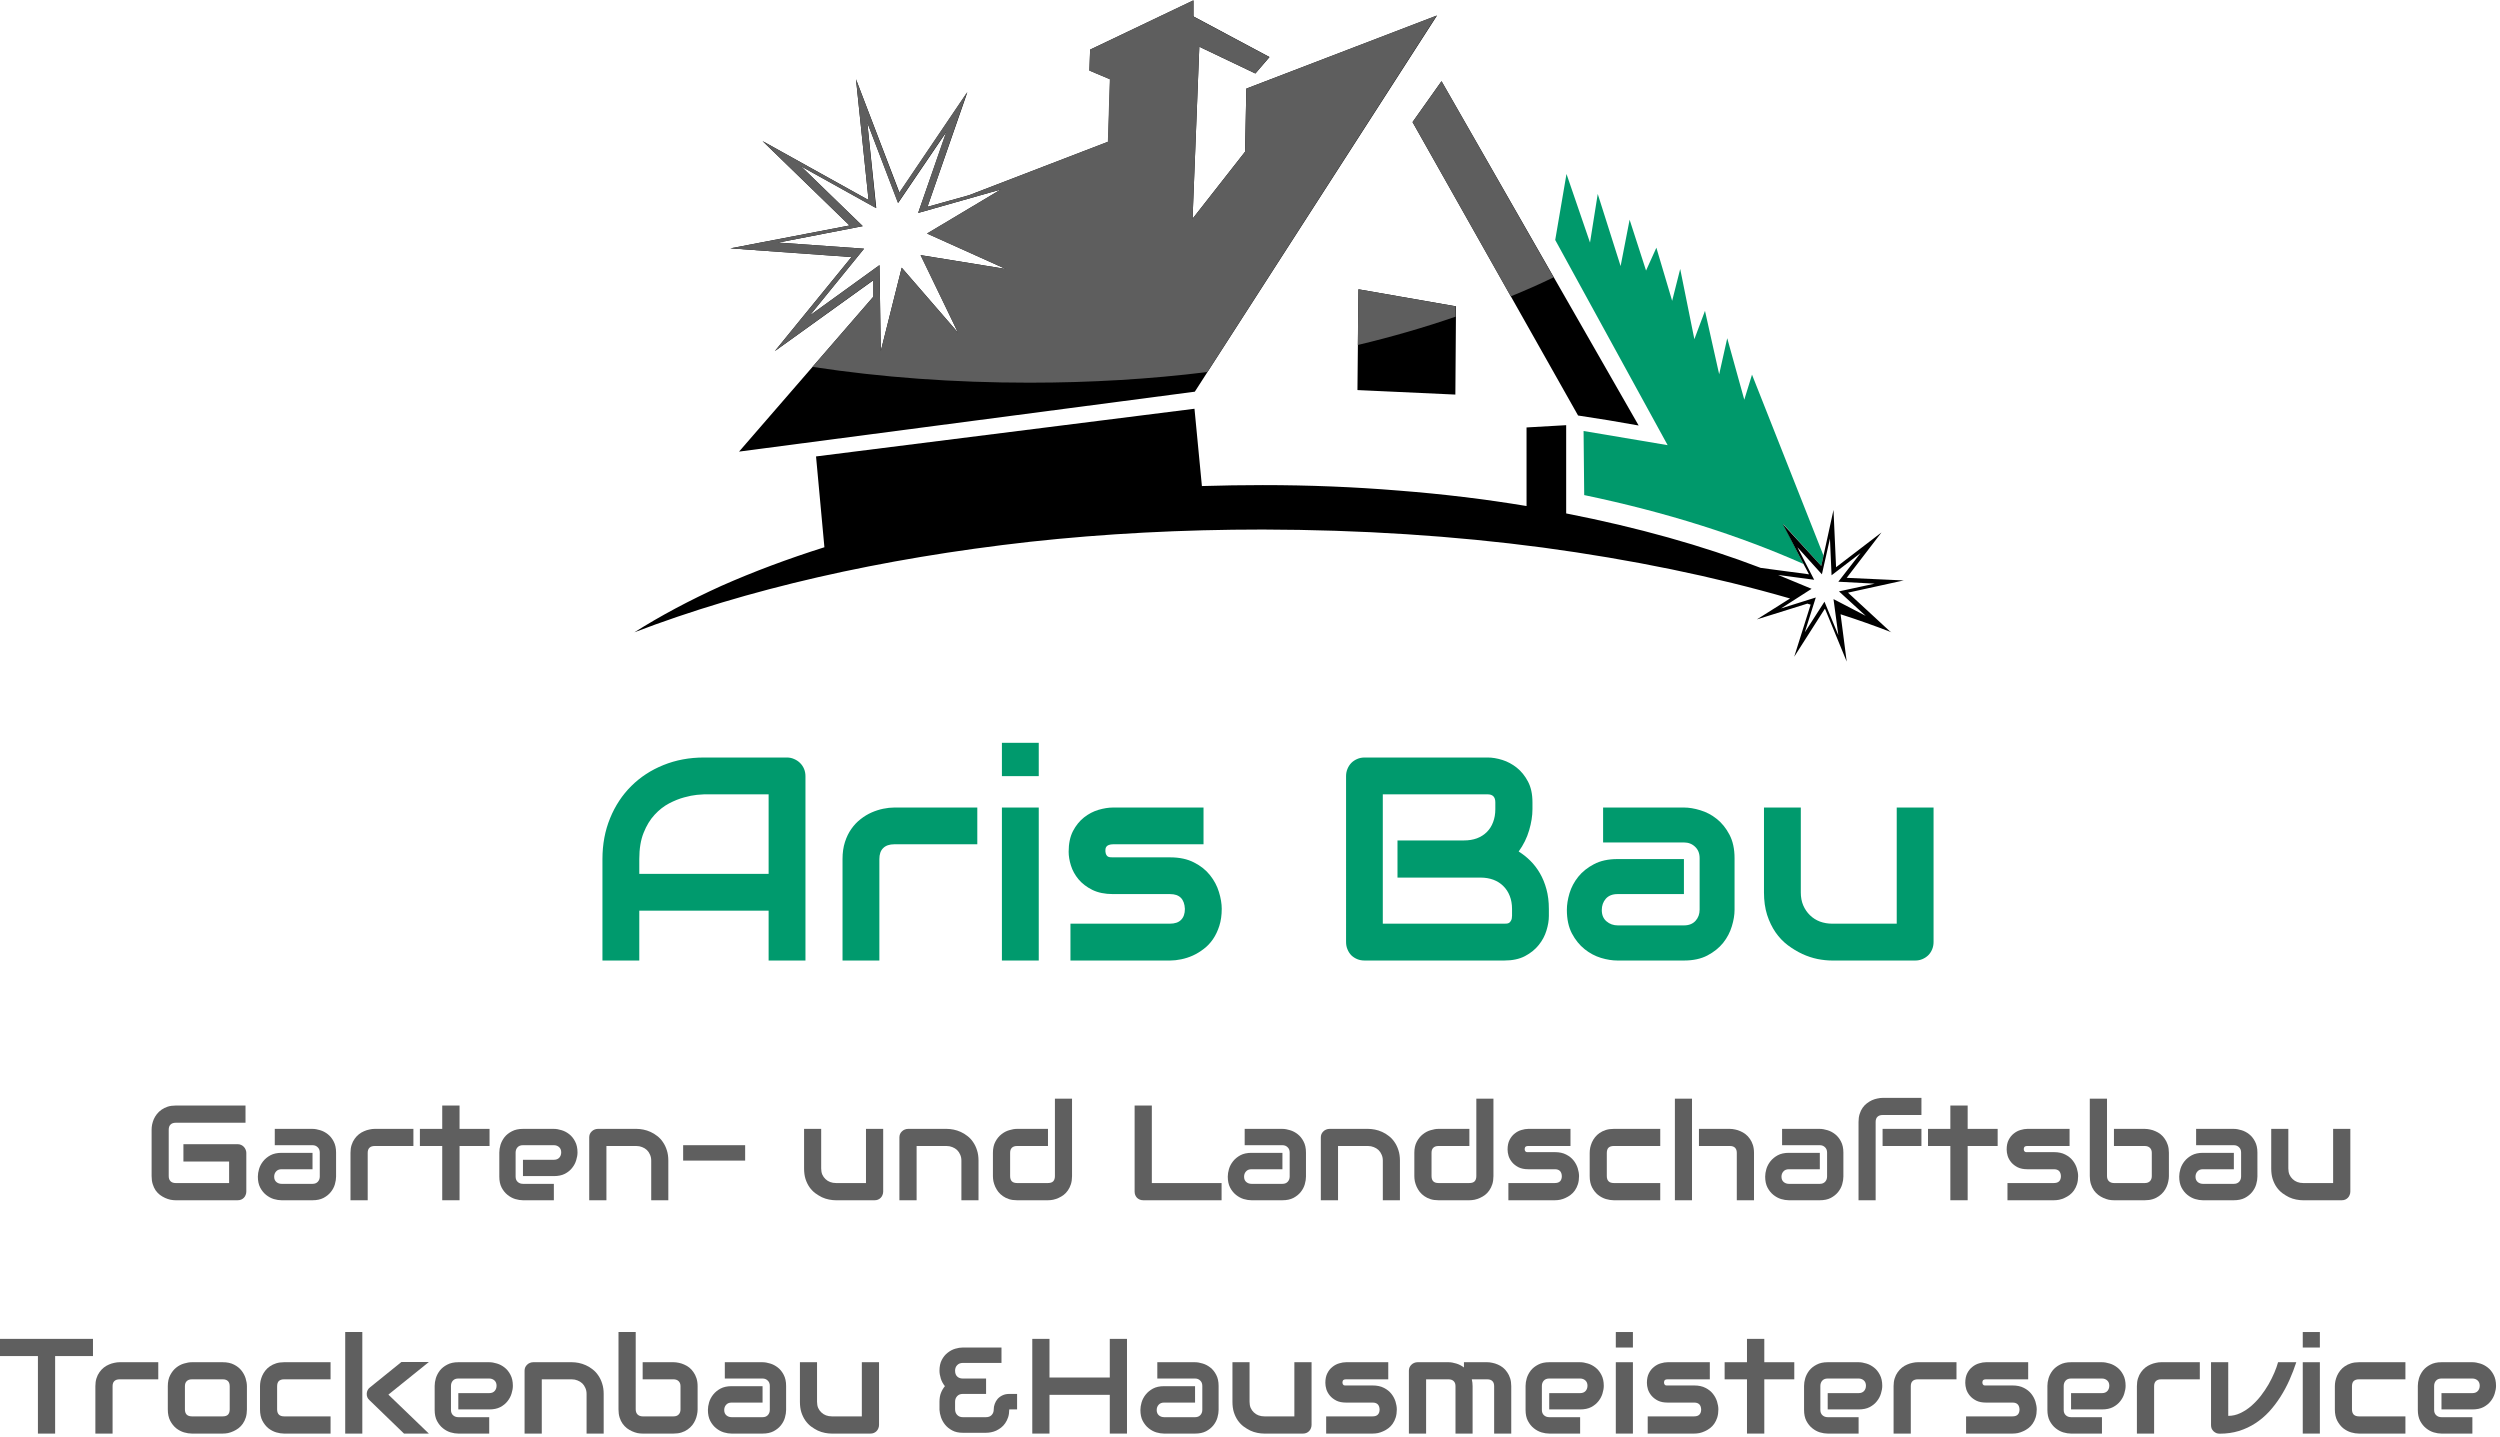<svg xmlns:dc="http://purl.org/dc/elements/1.1/" xmlns:cc="http://creativecommons.org/ns#" xmlns:rdf="http://www.w3.org/1999/02/22-rdf-syntax-ns#" xmlns:svg="http://www.w3.org/2000/svg" xmlns="http://www.w3.org/2000/svg" viewBox="0 0 517.333 297.333" height="297.333" width="517.333" xml:space="preserve" id="svg2"><defs id="defs6"></defs><g transform="matrix(1.333,0,0,-1.333,0,297.333)" id="g10"><g transform="scale(0.1)" id="g12"><path id="path14" style="fill:#00996b;fill-opacity:1;fill-rule:evenodd;stroke:none" d="m 2827.3,1351.99 3.52,16.02 -111.02,280.97 -11.99,-38.98 -26.48,95.51 -12.5,-56.02 -22.03,98.52 -16.49,-44.03 -21.99,109.03 -12.5,-49.49 -24.49,82.5 -16.02,-35.51 -25.51,78.98 -13.98,-71.99 -35.51,111.99 -11.99,-75.51 -36.52,106.53 -17.5,-102.5 174.53,-318.52 -130.51,21.99 0.98,-99.49 c 63.67,-13.32 124.02,-28.98 181.01,-46.99 56.99,-18.01 110.16,-38.01 159.49,-60 l -31.99,62.5 59.49,-65.51"></path><path id="path16" style="fill:#000000;fill-opacity:1;fill-rule:evenodd;stroke:none" d="m 1243.32,1972.5 116.99,-65 -13.98,133.01 47.97,-125 75,110.51 -43.99,-126.02 128.52,36.48 -114.53,-68.47 122.03,-55 -132.03,21.48 58,-120.51 -87.5,101.02 -32.5,-129.49 -1.99,133.47 -108.51,-78.47 84.53,103.98 -133.52,9.49 131.49,25.51 -95.98,93.01 m 78.48,-141.02 -118.99,-145.97 153.01,110 V 1770 l -208.52,-240.51 707.5,93.01 376.02,583.98 -296.02,-113.47 -1.99,-98.01 -81.48,-103.98 10.47,266.99 87.03,-41.53 21.99,25.51 -118.01,63.01 v 25 l -160.51,-76.48 -0.97,-32.5 31.99,-13.52 -3.01,-96.99 -216.01,-83.01 -64.5,-18.01 62,178.01 -105.47,-156.02 -67.5,176.02 19.49,-187.5 -164.49,91.48 135,-130.97 -185,-35.51 187.97,-13.52 m 1128,-245.97 -256.99,455.51 45,63.47 306.02,-534.49 c -31.02,5.66 -62.35,10.82 -94.03,15.51 m -340.97,195.97 151.48,-26.48 -1.01,-136.99 -152,6.99 1.53,156.48 m 745,-536.99 -21.53,51.99 -30.5,-47.5 17.03,54.03 -54.03,-16.99 47.5,30.46 -51.99,21.53 56.02,-7.5 -26.02,50.51 38.01,-42.04 12.5,55.51 2.5,-56.99 45,34.49 -34.49,-44.49 56.48,-3.01 -55.51,-11.99 41.53,-38.01 -50,26.02 7.5,-56.02 m 80,6.02 -65,60 86.48,18.98 -88.51,4.03 54.02,70.46 -70.51,-53.98 -3.98,88.98 -15.51,-70.97 -3.52,-16.02 -60,65.51 32.5,-62.5 8.52,-16.02 -75,10 c -90.66,34.69 -191.33,62.86 -301.99,84.54 v 136.99 l -61.53,-3.52 V 1445 c -63.98,10.66 -130.15,18.67 -198.47,23.98 -68.67,5.67 -139.03,8.52 -211.02,8.52 -31.68,0 -63.16,-0.51 -94.49,-1.48 l -11.52,120 -587.5,-74.03 13,-140.97 c -56.99,-18.01 -110.31,-38.01 -160,-60 -49.33,-22.35 -94.33,-46.37 -134.999,-72.04 86.999,33.36 181.999,61.84 284.999,85.51 103.36,23.67 213.01,41.99 329.03,55 115.97,12.66 236.48,19.03 361.48,19.03 151.99,-0.36 296.99,-9.69 435,-28.01 138.01,-18.67 265.82,-45 383.52,-79.03 l -51.53,-32.5 78.52,24.54 c 1.64,-0.67 3.32,-1.18 5,-1.53 l -25.51,-80.97 47.5,74.49 c 0,-0.35 0.16,-0.51 0.51,-0.51 l 33.48,-81.48 -9.5,73.47 c 27,-8.67 53.36,-18.01 79.03,-28.01 -1.02,0.67 -1.84,1.18 -2.5,1.53"></path><path id="path18" style="fill:#5e5e5e;fill-opacity:1;fill-rule:evenodd;stroke:none" d="m 2259.8,1755 v -16.02 c -48.32,-16.64 -98.98,-31.32 -151.99,-43.98 l 1.02,86.48 150.97,-26.48 m 152,45 c -21.33,-10.35 -43.48,-20.16 -66.49,-29.49 l -152.5,270.51 45,63.47 L 2411.8,1800 m -1155,-59.49 84.53,103.98 -133.52,9.49 131.49,25.51 -95.98,93.01 116.48,-65 -13.47,133.01 47.5,-125 75,110.51 -43.52,-126.02 128.52,36.48 -115,-68.47 122.5,-55 -132.5,21.48 58.47,-120.51 -87.5,101.02 -32.5,-129.49 -1.99,133.47 -108.51,-78.47 m 341.52,-104.03 c 95,0 186.99,5.51 275.98,16.53 l 356.01,553.47 -295.51,-113.47 -1.99,-98.01 -81.48,-103.98 10.47,266.99 87.03,-41.53 21.48,25.51 -118.01,63.01 v 25 l -160,-76.48 -1.48,-32.5 31.99,-13.52 -3.01,-96.99 -215.5,-83.01 -64.5,-18.01 61.53,178.01 -105.51,-156.02 -66.99,176.02 19.49,-187.5 -164.49,91.48 135,-130.97 -185,-35.51 187.97,-13.52 -118.99,-145.97 152.5,110 0.51,-25.51 -94.49,-108.98 c 107.3,-16.37 219.65,-24.54 336.99,-24.54"></path><path id="path20" style="fill:#009a6d;fill-opacity:1;fill-rule:nonzero;stroke:none" d="m 1250.39,739.449 h -57.19 v 77.352 H 992.422 V 739.449 H 935.23 v 157.5 c 0,23.012 3.95,44.141 11.879,63.442 7.891,19.379 18.911,36.019 32.969,49.999 14.063,13.95 30.662,24.77 49.842,32.5 19.26,7.81 40.24,11.72 62.97,11.72 h 128.75 c 3.95,0 7.66,-0.78 11.09,-2.34 3.52,-1.49 6.61,-3.52 9.22,-6.1 2.7,-2.62 4.77,-5.7 6.25,-9.22 1.45,-3.55 2.19,-7.3 2.19,-11.25 z M 992.422,873.98 H 1193.2 v 123.442 h -100.31 c -1.8,0 -5.47,-0.274 -11.09,-0.781 -5.63,-0.551 -12.19,-1.84 -19.69,-3.911 -7.42,-1.992 -15.23,-5.109 -23.44,-9.371 -8.12,-4.3 -15.62,-10.16 -22.5,-17.66 -6.87,-7.418 -12.58,-16.719 -17.029,-27.969 -4.493,-11.171 -6.719,-24.761 -6.719,-40.781 z m 524.728,45.942 h -128.6 c -7.73,0 -13.55,-1.992 -17.5,-5.942 -3.98,-3.859 -5.93,-9.531 -5.93,-17.031 v -157.5 h -57.19 v 157.5 c 0,9.891 1.25,18.672 3.75,26.41 2.5,7.813 5.82,14.61 10,20.469 4.14,5.942 8.94,10.973 14.37,15.152 5.4,4.258 11.1,7.7 17.04,10.321 5.93,2.578 11.91,4.531 17.96,5.781 6.14,1.25 11.8,1.867 17.04,1.867 h 129.06 z"></path><path id="path22" style="fill:#009a6d;fill-opacity:1;fill-rule:nonzero;stroke:none" d="m 1612.54,1025.7 h -57.188 v 51.723 h 57.188 z m 0,-286.251 h -57.188 v 237.5 h 57.188 z"></path><path id="path24" style="fill:#009a6d;fill-opacity:1;fill-rule:nonzero;stroke:none" d="m 1896.6,819.609 c 0,-9.808 -1.25,-18.589 -3.75,-26.41 -2.5,-7.808 -5.78,-14.679 -9.84,-20.621 -4.06,-5.937 -8.87,-11.019 -14.38,-15.156 -5.43,-4.184 -11.09,-7.621 -17.03,-10.313 -5.86,-2.621 -11.83,-4.531 -17.97,-5.781 -6.05,-1.25 -11.79,-1.879 -17.18,-1.879 h -154.69 v 57.192 h 154.22 c 7.81,0 13.63,1.949 17.5,5.937 3.94,3.942 5.93,9.613 5.93,17.031 -0.74,15.313 -8.39,22.969 -22.96,22.969 h -88.6 c -12.62,0 -23.36,2.192 -32.19,6.563 -8.75,4.379 -15.89,9.839 -21.4,16.41 -5.43,6.558 -9.34,13.629 -11.72,21.25 -2.42,7.687 -3.59,14.84 -3.59,21.398 0,12.699 2.22,23.442 6.71,32.192 4.57,8.75 10.32,15.82 17.19,21.25 6.88,5.39 14.3,9.3 22.35,11.718 8.12,2.379 15.66,3.59 22.65,3.59 h 140.47 v -57.027 h -140 c -2.93,0 -5.27,-0.391 -7.03,-1.094 -1.68,-0.629 -2.93,-1.527 -3.75,-2.656 -0.74,-1.051 -1.21,-2.192 -1.41,-3.442 -0.11,-1.25 -0.15,-2.46 -0.15,-3.589 0.19,-2.422 0.66,-4.301 1.4,-5.621 0.71,-1.25 1.6,-2.192 2.66,-2.821 1.13,-0.539 2.38,-0.859 3.75,-0.929 1.33,-0.122 2.69,-0.161 4.06,-0.161 h 88.6 c 14.57,0 26.95,-2.66 37.18,-7.968 10.32,-5.231 18.6,-11.84 24.85,-19.84 6.32,-7.93 10.93,-16.571 13.75,-25.942 2.89,-9.379 4.37,-18.129 4.37,-26.25 z"></path><path id="path26" style="fill:#009a6d;fill-opacity:1;fill-rule:nonzero;stroke:none" d="m 2404.45,808.672 c 0,-7.113 -1.25,-14.652 -3.75,-22.652 -2.42,-8.051 -6.36,-15.469 -11.87,-22.348 -5.43,-6.871 -12.58,-12.652 -21.41,-17.344 -8.75,-4.609 -19.49,-6.879 -32.19,-6.879 h -216.87 c -4.18,0 -8.05,0.711 -11.56,2.192 -3.44,1.449 -6.49,3.437 -9.07,5.937 -2.5,2.582 -4.49,5.66 -5.93,9.223 -1.49,3.508 -2.19,7.34 -2.19,11.398 V 1025.7 c 0,3.95 0.7,7.7 2.19,11.25 1.44,3.52 3.43,6.6 5.93,9.22 2.58,2.58 5.63,4.61 9.07,6.1 3.51,1.56 7.38,2.34 11.56,2.34 h 191.09 c 7.07,0 14.61,-1.25 22.66,-3.75 8.01,-2.5 15.51,-6.52 22.5,-12.03 6.95,-5.55 12.73,-12.66 17.34,-21.41 4.69,-8.75 7.03,-19.529 7.03,-32.338 v -10.781 c 0,-10.121 -1.71,-21.02 -5.15,-32.66 -3.36,-11.563 -8.75,-22.582 -16.25,-32.969 6.44,-3.981 12.5,-8.75 18.12,-14.371 5.63,-5.551 10.55,-12 14.85,-19.379 4.25,-7.301 7.65,-15.582 10.15,-24.844 2.5,-9.18 3.75,-19.34 3.75,-30.469 z m -57.18,10.937 c 0,7.5 -1.22,14.219 -3.6,20.161 -2.3,5.929 -5.58,10.968 -9.84,15.152 -4.18,4.258 -9.3,7.539 -15.31,9.848 -6.06,2.261 -12.82,3.429 -20.32,3.429 h -128.75 v 57.66 h 103.13 c 7.5,0 14.22,1.09 20.15,3.282 6.02,2.269 11.18,5.55 15.47,9.839 4.26,4.258 7.5,9.379 9.69,15.321 2.27,5.929 3.44,12.578 3.44,20 v 10.781 c 0,8.199 -3.99,12.34 -11.88,12.34 H 2146.64 V 796.641 h 188.59 c 1.02,0 2.27,0.039 3.75,0.16 1.45,0.078 2.74,0.5 3.91,1.25 1.13,0.82 2.11,2.07 2.97,3.75 0.94,1.75 1.41,4.219 1.41,7.34 z"></path><path id="path28" style="fill:#009a6d;fill-opacity:1;fill-rule:nonzero;stroke:none" d="m 2692.7,818.051 c 0,-7.821 -1.41,-16.332 -4.22,-25.473 -2.74,-9.18 -7.19,-17.738 -13.44,-25.629 -6.25,-7.808 -14.45,-14.371 -24.53,-19.679 -10,-5.239 -22.15,-7.821 -36.41,-7.821 h -103.12 c -7.93,0 -16.49,1.332 -25.63,4.071 -9.18,2.808 -17.65,7.339 -25.47,13.589 -7.81,6.25 -14.37,14.371 -19.68,24.371 -5.24,10.079 -7.82,22.27 -7.82,36.571 0,7.89 1.33,16.48 4.07,25.777 2.81,9.262 7.34,17.813 13.59,25.621 6.25,7.821 14.37,14.301 24.37,19.531 10,5.321 22.19,7.969 36.57,7.969 h 103.12 v -54.371 h -103.12 c -7.82,0 -13.87,-2.418 -18.13,-7.187 -4.18,-4.801 -6.25,-10.7 -6.25,-17.661 0,-7.5 2.42,-13.351 7.35,-17.5 4.88,-4.179 10.7,-6.25 17.5,-6.25 h 102.65 c 7.7,0 13.67,2.348 17.97,7.04 4.26,4.679 6.41,10.5 6.41,17.5 v 79.839 c 0,7.379 -2.35,13.282 -7.03,17.661 -4.61,4.449 -10.4,6.71 -17.35,6.71 h -125.47 v 54.219 h 125.47 c 7.81,0 16.29,-1.398 25.47,-4.219 9.14,-2.73 17.66,-7.179 25.47,-13.429 7.89,-6.25 14.45,-14.379 19.69,-24.379 5.31,-10 7.97,-22.192 7.97,-36.563 z"></path><path id="path30" style="fill:#009a6d;fill-opacity:1;fill-rule:nonzero;stroke:none" d="m 3001.64,768.199 c 0,-4.058 -0.74,-7.89 -2.19,-11.398 -1.48,-3.563 -3.51,-6.641 -6.09,-9.223 -2.62,-2.5 -5.63,-4.488 -9.06,-5.937 -3.44,-1.481 -7.15,-2.192 -11.1,-2.192 h -129.22 c -6.99,0 -14.49,0.781 -22.5,2.352 -7.93,1.64 -15.78,4.25 -23.59,7.808 -7.73,3.629 -15.23,8.161 -22.5,13.59 -7.3,5.512 -13.67,12.192 -19.06,20 -5.43,7.891 -9.81,16.961 -13.13,27.192 -3.24,10.308 -4.84,21.879 -4.84,34.687 v 131.871 h 57.19 V 845.078 c 0,-7.418 1.25,-14.058 3.75,-20 2.58,-5.937 6.09,-11.058 10.47,-15.308 4.37,-4.301 9.53,-7.579 15.46,-9.848 5.94,-2.192 12.35,-3.281 19.22,-3.281 h 100 v 180.308 h 57.19 z"></path><path id="path32" style="fill:#5f5f5f;fill-opacity:1;fill-rule:nonzero;stroke:none" d="m 382.379,380.738 c 0,-1.867 -0.391,-3.668 -1.09,-5.308 -0.629,-1.68 -1.559,-3.129 -2.809,-4.379 -1.179,-1.172 -2.582,-2.102 -4.218,-2.813 -1.684,-0.617 -3.442,-0.937 -5.313,-0.937 h -96.25 c -2.429,0 -5.078,0.238 -7.969,0.789 -2.82,0.621 -5.628,1.558 -8.441,2.808 -2.738,1.25 -5.391,2.813 -7.969,4.692 -2.5,1.949 -4.769,4.289 -6.718,7.031 -1.872,2.809 -3.403,6.008 -4.532,9.68 -1.172,3.75 -1.718,7.898 -1.718,12.5 v 72.187 c 0,2.391 0.238,5 0.777,7.813 0.633,2.898 1.492,5.711 2.66,8.437 1.25,2.813 2.852,5.473 4.84,7.973 1.961,2.5 4.383,4.73 7.191,6.719 2.809,1.949 5.981,3.519 9.532,4.691 3.628,1.129 7.738,1.719 12.347,1.719 h 108.43 v -26.719 h -108.43 c -3.437,0 -6.097,-0.941 -7.969,-2.82 -1.878,-1.789 -2.82,-4.492 -2.82,-8.121 v -71.879 c 0,-3.43 0.942,-6.09 2.82,-7.961 1.872,-1.879 4.532,-2.82 7.969,-2.82 h 82.961 v 33.441 h -70.93 v 26.879 h 84.219 c 1.871,0 3.629,-0.391 5.313,-1.102 1.636,-0.738 3.039,-1.718 4.218,-2.968 1.25,-1.25 2.18,-2.731 2.809,-4.372 0.699,-1.558 1.09,-3.238 1.09,-5 z m 139.34,23.282 c 0,-3.668 -0.629,-7.649 -1.879,-12.032 -1.25,-4.289 -3.36,-8.238 -6.25,-11.867 -2.93,-3.672 -6.711,-6.723 -11.399,-9.223 -4.691,-2.418 -10.39,-3.597 -17.031,-3.597 h -48.129 c -3.75,0 -7.769,0.629 -12.031,1.879 -4.301,1.332 -8.238,3.48 -11.879,6.41 -3.672,2.89 -6.711,6.711 -9.211,11.398 -2.43,4.692 -3.601,10.352 -3.601,17.032 0,3.64 0.632,7.582 1.882,11.878 1.329,4.372 3.469,8.364 6.399,12.032 2.89,3.629 6.64,6.718 11.25,9.218 4.691,2.5 10.39,3.75 17.191,3.75 H 485.16 V 415.43 h -48.129 c -3.672,0 -6.48,-1.168 -8.441,-3.442 -1.988,-2.187 -2.969,-4.918 -2.969,-8.117 0,-3.562 1.141,-6.332 3.438,-8.281 2.269,-1.879 5,-2.82 8.132,-2.82 h 47.969 c 3.512,0 6.289,1.101 8.281,3.281 1.95,2.187 2.969,4.89 2.969,8.129 v 37.191 c 0,3.508 -1.101,6.289 -3.289,8.277 -2.101,2.071 -4.762,3.122 -7.961,3.122 h -58.601 v 25.32 h 58.601 c 3.629,0 7.57,-0.711 11.871,-2.039 4.258,-1.25 8.199,-3.352 11.879,-6.25 3.629,-2.813 6.641,-6.563 9.059,-11.25 2.5,-4.68 3.75,-10.43 3.75,-17.18 z"></path><path id="path34" style="fill:#5f5f5f;fill-opacity:1;fill-rule:nonzero;stroke:none" d="m 641.762,451.52 h -60 c -3.672,0 -6.41,-0.93 -8.282,-2.809 -1.8,-1.801 -2.66,-4.371 -2.66,-7.813 v -73.597 h -26.718 v 73.597 c 0,4.571 0.546,8.633 1.718,12.192 1.129,3.629 2.7,6.789 4.692,9.531 1.949,2.809 4.218,5.188 6.718,7.18 2.5,1.961 5.149,3.519 7.969,4.687 2.813,1.25 5.621,2.114 8.43,2.66 2.82,0.622 5.473,0.942 7.973,0.942 h 60.16 z"></path><path id="path36" style="fill:#5f5f5f;fill-opacity:1;fill-rule:nonzero;stroke:none" d="M 759.961,451.52 H 713.398 V 367.301 H 686.52 v 84.219 h -34.68 v 26.57 h 34.68 v 36.25 h 26.878 v -36.25 h 46.563 z"></path><path id="path38" style="fill:#5f5f5f;fill-opacity:1;fill-rule:nonzero;stroke:none" d="m 896.52,441.371 c 0,-3.672 -0.7,-7.621 -2.032,-11.883 -1.25,-4.289 -3.359,-8.238 -6.25,-11.867 -2.808,-3.672 -6.558,-6.723 -11.25,-9.223 -4.687,-2.418 -10.429,-3.597 -17.187,-3.597 H 811.84 v 25.32 h 47.961 c 3.64,0 6.449,1.09 8.437,3.277 1.961,2.192 2.973,4.922 2.973,8.282 0,3.441 -1.09,6.129 -3.281,8.121 -2.192,1.961 -4.918,2.969 -8.129,2.969 H 811.84 c -3.68,0 -6.488,-1.09 -8.442,-3.282 -1.988,-2.187 -2.968,-4.957 -2.968,-8.277 V 404.02 c 0,-3.551 1.09,-6.321 3.281,-8.282 2.187,-1.988 4.918,-2.968 8.277,-2.968 h 47.813 V 367.301 H 811.84 c -3.75,0 -7.781,0.629 -12.039,1.879 -4.289,1.332 -8.242,3.48 -11.871,6.41 -3.668,2.89 -6.719,6.711 -9.219,11.398 -2.422,4.692 -3.59,10.352 -3.59,17.032 v 37.351 c 0,3.75 0.617,7.731 1.867,12.027 1.332,4.262 3.442,8.204 6.25,11.872 2.891,3.64 6.723,6.64 11.41,9.07 4.692,2.5 10.391,3.75 17.192,3.75 h 47.961 c 3.75,0 7.738,-0.711 12.039,-2.039 4.25,-1.25 8.199,-3.352 11.871,-6.25 3.629,-2.813 6.641,-6.563 9.059,-11.25 2.5,-4.68 3.75,-10.43 3.75,-17.18 z"></path><path id="path40" style="fill:#5f5f5f;fill-opacity:1;fill-rule:nonzero;stroke:none" d="m 1037.5,367.301 h -26.56 v 61.57 c 0,3.43 -0.63,6.481 -1.88,9.219 -1.17,2.808 -2.77,5.191 -4.84,7.18 -2.11,1.96 -4.529,3.48 -7.341,4.531 -2.738,1.14 -5.707,1.719 -8.91,1.719 H 941.41 v -84.219 h -26.719 v 97.66 c 0,1.758 0.309,3.437 0.93,5 0.707,1.641 1.719,3.051 2.969,4.219 1.25,1.25 2.66,2.191 4.219,2.808 1.64,0.711 3.441,1.102 5.312,1.102 h 60.16 c 3.321,0 6.797,-0.391 10.469,-1.102 3.75,-0.738 7.42,-1.949 11.09,-3.59 3.75,-1.679 7.23,-3.828 10.47,-6.41 3.32,-2.5 6.25,-5.617 8.75,-9.367 2.58,-3.672 4.61,-7.891 6.1,-12.66 1.56,-4.691 2.34,-10.082 2.34,-16.09 z"></path><path id="path42" style="fill:#5f5f5f;fill-opacity:1;fill-rule:nonzero;stroke:none" d="m 1060.51,428.859 h 96.25 v 23.91 h -96.25 z"></path><path id="path44" style="fill:#5f5f5f;fill-opacity:1;fill-rule:nonzero;stroke:none" d="m 1371.05,380.738 c 0,-1.867 -0.39,-3.668 -1.09,-5.308 -0.62,-1.68 -1.56,-3.129 -2.81,-4.379 -1.17,-1.172 -2.58,-2.102 -4.22,-2.813 -1.56,-0.617 -3.28,-0.937 -5.16,-0.937 h -60.31 c -3.24,0 -6.72,0.359 -10.47,1.097 -3.75,0.704 -7.46,1.911 -11.09,3.59 -3.56,1.762 -7.03,3.91 -10.47,6.41 -3.36,2.582 -6.33,5.704 -8.91,9.372 -2.5,3.64 -4.53,7.851 -6.09,12.66 -1.48,4.769 -2.19,10.191 -2.19,16.25 v 61.41 h 26.56 v -61.41 c 0,-3.559 0.55,-6.719 1.72,-9.532 1.25,-2.738 2.89,-5.078 5,-7.027 2.07,-2 4.46,-3.519 7.19,-4.531 2.81,-1.059 5.82,-1.57 9.06,-1.57 h 46.57 v 84.07 h 26.71 z"></path><path id="path46" style="fill:#5f5f5f;fill-opacity:1;fill-rule:nonzero;stroke:none" d="m 1519.02,367.301 h -26.56 v 61.57 c 0,3.43 -0.62,6.481 -1.87,9.219 -1.18,2.808 -2.78,5.191 -4.85,7.18 -2.11,1.96 -4.53,3.48 -7.34,4.531 -2.74,1.14 -5.7,1.719 -8.91,1.719 h -46.56 v -84.219 h -26.72 v 97.66 c 0,1.758 0.31,3.437 0.94,5 0.7,1.641 1.72,3.051 2.97,4.219 1.25,1.25 2.65,2.191 4.22,2.808 1.64,0.711 3.43,1.102 5.31,1.102 h 60.15 c 3.32,0 6.8,-0.391 10.47,-1.102 3.75,-0.738 7.43,-1.949 11.1,-3.59 3.75,-1.679 7.22,-3.828 10.47,-6.41 3.32,-2.5 6.25,-5.617 8.75,-9.367 2.57,-3.672 4.61,-7.891 6.09,-12.66 1.56,-4.691 2.34,-10.082 2.34,-16.09 z"></path><path id="path48" style="fill:#5f5f5f;fill-opacity:1;fill-rule:nonzero;stroke:none" d="m 1664.22,404.801 c 0,-4.602 -0.59,-8.75 -1.72,-12.5 -1.17,-3.672 -2.73,-6.871 -4.69,-9.68 -1.87,-2.742 -4.06,-5.082 -6.56,-7.031 -2.5,-1.879 -5.16,-3.442 -7.97,-4.692 -2.73,-1.25 -5.55,-2.187 -8.44,-2.808 -2.81,-0.551 -5.46,-0.789 -7.96,-0.789 h -48.13 c -4.61,0 -8.71,0.551 -12.34,1.719 -3.56,1.14 -6.72,2.699 -9.53,4.691 -2.82,1.949 -5.24,4.219 -7.19,6.719 -1.88,2.5 -3.44,5.082 -4.69,7.808 -1.25,2.813 -2.19,5.633 -2.81,8.442 -0.55,2.89 -0.78,5.621 -0.78,8.121 v 36.097 c 0,6.762 1.25,12.5 3.75,17.192 2.5,4.762 5.62,8.629 9.37,11.558 3.75,3.012 7.81,5.153 12.19,6.403 4.37,1.328 8.36,2.039 12.03,2.039 h 48.13 v -26.57 h -47.97 c -3.56,0 -6.25,-0.93 -8.13,-2.809 -1.8,-1.801 -2.66,-4.371 -2.66,-7.813 v -35.937 c 0,-3.672 0.86,-6.41 2.66,-8.281 1.88,-1.801 4.53,-2.66 7.97,-2.66 h 48.13 c 3.63,0 6.32,0.859 8.12,2.66 1.76,1.871 2.66,4.57 2.66,8.121 v 120.16 h 26.56 z"></path><path id="path50" style="fill:#5f5f5f;fill-opacity:1;fill-rule:nonzero;stroke:none" d="M 1896.37,367.301 H 1774.8 c -1.87,0 -3.67,0.32 -5.31,0.937 -1.68,0.711 -3.12,1.641 -4.37,2.813 -1.17,1.25 -2.11,2.699 -2.82,4.379 -0.62,1.64 -0.93,3.441 -0.93,5.308 V 514.34 h 26.72 V 394.02 h 108.28 z"></path><path id="path52" style="fill:#5f5f5f;fill-opacity:1;fill-rule:nonzero;stroke:none" d="m 2027.38,404.02 c 0,-3.668 -0.62,-7.649 -1.87,-12.032 -1.25,-4.289 -3.36,-8.238 -6.25,-11.867 -2.93,-3.672 -6.72,-6.723 -11.41,-9.223 -4.69,-2.418 -10.39,-3.597 -17.03,-3.597 h -48.12 c -3.75,0 -7.78,0.629 -12.04,1.879 -4.29,1.332 -8.24,3.48 -11.87,6.41 -3.67,2.89 -6.72,6.711 -9.22,11.398 -2.42,4.692 -3.59,10.352 -3.59,17.032 0,3.64 0.62,7.582 1.87,11.878 1.33,4.372 3.48,8.364 6.41,12.032 2.89,3.629 6.64,6.718 11.25,9.218 4.69,2.5 10.39,3.75 17.19,3.75 h 48.12 V 415.43 h -48.12 c -3.68,0 -6.49,-1.168 -8.44,-3.442 -1.99,-2.187 -2.97,-4.918 -2.97,-8.117 0,-3.562 1.13,-6.332 3.44,-8.281 2.26,-1.879 5,-2.82 8.12,-2.82 h 47.97 c 3.52,0 6.29,1.101 8.28,3.281 1.95,2.187 2.97,4.89 2.97,8.129 v 37.191 c 0,3.508 -1.09,6.289 -3.28,8.277 -2.11,2.071 -4.77,3.122 -7.97,3.122 h -58.59 v 25.32 h 58.59 c 3.63,0 7.58,-0.711 11.88,-2.039 4.25,-1.25 8.2,-3.352 11.87,-6.25 3.63,-2.813 6.64,-6.563 9.06,-11.25 2.5,-4.68 3.75,-10.43 3.75,-17.18 z"></path><path id="path54" style="fill:#5f5f5f;fill-opacity:1;fill-rule:nonzero;stroke:none" d="m 2173.24,367.301 h -26.56 v 61.57 c 0,3.43 -0.63,6.481 -1.88,9.219 -1.17,2.808 -2.77,5.191 -4.84,7.18 -2.11,1.96 -4.53,3.48 -7.34,4.531 -2.74,1.14 -5.71,1.719 -8.91,1.719 h -46.56 v -84.219 h -26.72 v 97.66 c 0,1.758 0.31,3.437 0.94,5 0.7,1.641 1.72,3.051 2.97,4.219 1.25,1.25 2.65,2.191 4.21,2.808 1.65,0.711 3.44,1.102 5.32,1.102 h 60.15 c 3.32,0 6.8,-0.391 10.47,-1.102 3.75,-0.738 7.42,-1.949 11.1,-3.59 3.75,-1.679 7.22,-3.828 10.46,-6.41 3.33,-2.5 6.25,-5.617 8.75,-9.367 2.58,-3.672 4.61,-7.891 6.1,-12.66 1.56,-4.691 2.34,-10.082 2.34,-16.09 z"></path><path id="path56" style="fill:#5f5f5f;fill-opacity:1;fill-rule:nonzero;stroke:none" d="m 2318.4,404.801 c 0,-4.602 -0.59,-8.75 -1.72,-12.5 -1.17,-3.672 -2.73,-6.871 -4.69,-9.68 -1.87,-2.742 -4.06,-5.082 -6.56,-7.031 -2.5,-1.879 -5.16,-3.442 -7.97,-4.692 -2.73,-1.25 -5.55,-2.187 -8.44,-2.808 -2.81,-0.551 -5.47,-0.789 -7.97,-0.789 h -48.12 c -4.61,0 -8.71,0.551 -12.34,1.719 -3.56,1.14 -6.72,2.699 -9.54,4.691 -2.81,1.949 -5.23,4.219 -7.18,6.719 -1.88,2.5 -3.44,5.082 -4.69,7.808 -1.25,2.813 -2.19,5.633 -2.81,8.442 -0.55,2.89 -0.78,5.621 -0.78,8.121 v 36.097 c 0,6.762 1.25,12.5 3.75,17.192 2.5,4.762 5.62,8.629 9.37,11.558 3.75,3.012 7.81,5.153 12.19,6.403 4.37,1.328 8.36,2.039 12.03,2.039 h 48.12 v -26.57 h -47.96 c -3.56,0 -6.25,-0.93 -8.13,-2.809 -1.8,-1.801 -2.66,-4.371 -2.66,-7.813 v -35.937 c 0,-3.672 0.86,-6.41 2.66,-8.281 1.88,-1.801 4.53,-2.66 7.97,-2.66 h 48.12 c 3.64,0 6.33,0.859 8.13,2.66 1.76,1.871 2.66,4.57 2.66,8.121 v 120.16 h 26.56 z"></path><path id="path58" style="fill:#5f5f5f;fill-opacity:1;fill-rule:nonzero;stroke:none" d="m 2451.29,404.801 c 0,-4.602 -0.59,-8.75 -1.72,-12.5 -1.17,-3.672 -2.73,-6.871 -4.69,-9.68 -1.87,-2.742 -4.14,-5.082 -6.72,-7.031 -2.5,-1.879 -5.15,-3.442 -7.96,-4.692 -2.74,-1.25 -5.47,-2.187 -8.29,-2.808 -2.81,-0.551 -5.54,-0.789 -8.12,-0.789 h -72.19 v 26.719 h 72.03 c 3.64,0 6.33,0.859 8.13,2.66 1.87,1.871 2.81,4.57 2.81,8.121 -0.31,7.078 -3.91,10.629 -10.78,10.629 h -41.25 c -5.94,0 -10.94,0.98 -15,2.968 -4.06,2.071 -7.42,4.614 -10,7.653 -2.62,3.129 -4.49,6.449 -5.63,10 -1.05,3.519 -1.56,6.879 -1.56,10 0,5.937 1.02,10.937 3.13,15 2.07,4.07 4.72,7.347 7.97,9.847 3.2,2.582 6.71,4.411 10.46,5.473 3.75,1.129 7.27,1.719 10.63,1.719 h 65.47 v -26.57 h -65.31 c -1.37,0 -2.47,-0.149 -3.29,-0.469 -0.74,-0.313 -1.32,-0.742 -1.71,-1.25 -0.32,-0.539 -0.55,-1.09 -0.63,-1.711 -0.12,-0.551 -0.16,-1.059 -0.16,-1.57 0.08,-1.168 0.32,-2.032 0.63,-2.649 0.39,-0.633 0.82,-1.101 1.25,-1.41 0.51,-0.231 1.09,-0.391 1.72,-0.473 0.7,0 1.4,0 2.03,0 h 41.25 c 6.87,0 12.69,-1.25 17.5,-3.75 4.76,-2.418 8.63,-5.468 11.56,-9.218 2.89,-3.668 5.04,-7.649 6.41,-12.032 1.33,-4.367 2.03,-8.437 2.03,-12.187 z"></path><path id="path60" style="fill:#5f5f5f;fill-opacity:1;fill-rule:nonzero;stroke:none" d="m 2577.34,367.301 h -72.18 c -3.75,0 -7.82,0.629 -12.19,1.879 -4.38,1.332 -8.44,3.48 -12.19,6.41 -3.67,3 -6.72,6.871 -9.22,11.558 -2.5,4.762 -3.75,10.661 -3.75,17.653 v 36.097 c 0,2.5 0.24,5.153 0.78,7.973 0.63,2.809 1.49,5.539 2.66,8.277 1.25,2.813 2.85,5.473 4.84,7.973 1.96,2.5 4.3,4.68 7.03,6.559 2.82,1.949 6.02,3.519 9.69,4.691 3.64,1.129 7.74,1.719 12.35,1.719 h 72.18 v -26.57 h -72.18 c -3.56,0 -6.25,-0.899 -8.13,-2.649 -1.8,-1.801 -2.65,-4.531 -2.65,-8.281 v -35.789 c 0,-3.551 0.93,-6.25 2.81,-8.121 1.87,-1.801 4.57,-2.66 8.12,-2.66 h 72.03 z"></path><path id="path62" style="fill:#5f5f5f;fill-opacity:1;fill-rule:nonzero;stroke:none" d="m 2722.89,367.301 h -26.72 v 73.597 c 0,3.442 -0.9,6.012 -2.65,7.813 -1.8,1.879 -4.46,2.809 -7.97,2.809 h -48.13 v 26.57 h 48.13 c 2.5,0 5.15,-0.32 7.97,-0.942 2.81,-0.546 5.54,-1.41 8.28,-2.66 2.81,-1.168 5.47,-2.726 7.97,-4.687 2.57,-1.992 4.84,-4.371 6.71,-7.18 1.96,-2.742 3.52,-5.902 4.69,-9.531 1.13,-3.559 1.72,-7.621 1.72,-12.192 z m -96.25,0 h -26.559 v 157.66 h 26.559 z"></path><path id="path64" style="fill:#5f5f5f;fill-opacity:1;fill-rule:nonzero;stroke:none" d="m 2861.64,404.02 c 0,-3.668 -0.62,-7.649 -1.87,-12.032 -1.25,-4.289 -3.36,-8.238 -6.25,-11.867 -2.93,-3.672 -6.72,-6.723 -11.41,-9.223 -4.69,-2.418 -10.39,-3.597 -17.03,-3.597 h -48.13 c -3.75,0 -7.77,0.629 -12.03,1.879 -4.3,1.332 -8.24,3.48 -11.87,6.41 -3.67,2.89 -6.72,6.711 -9.22,11.398 -2.42,4.692 -3.6,10.352 -3.6,17.032 0,3.64 0.63,7.582 1.88,11.878 1.33,4.372 3.48,8.364 6.41,12.032 2.89,3.629 6.64,6.718 11.25,9.218 4.68,2.5 10.39,3.75 17.18,3.75 h 48.13 V 415.43 h -48.13 c -3.67,0 -6.48,-1.168 -8.43,-3.442 -2,-2.187 -2.97,-4.918 -2.97,-8.117 0,-3.562 1.13,-6.332 3.43,-8.281 2.27,-1.879 5,-2.82 8.13,-2.82 h 47.97 c 3.51,0 6.29,1.101 8.28,3.281 1.95,2.187 2.97,4.89 2.97,8.129 v 37.191 c 0,3.508 -1.1,6.289 -3.28,8.277 -2.11,2.071 -4.77,3.122 -7.97,3.122 h -58.6 v 25.32 h 58.6 c 3.63,0 7.58,-0.711 11.87,-2.039 4.26,-1.25 8.21,-3.352 11.88,-6.25 3.63,-2.813 6.64,-6.563 9.06,-11.25 2.5,-4.68 3.75,-10.43 3.75,-17.18 z"></path><path id="path66" style="fill:#5f5f5f;fill-opacity:1;fill-rule:nonzero;stroke:none" d="m 2982.81,451.52 h -60.309 v 26.57 h 60.309 z m 0,48.128 h -60 c -3.67,0 -6.4,-0.937 -8.28,-2.808 -1.87,-1.801 -2.81,-4.461 -2.81,-7.969 v -121.57 h -26.56 v 121.57 c 0,4.57 0.54,8.668 1.72,12.34 1.13,3.629 2.65,6.801 4.53,9.527 1.95,2.813 4.21,5.16 6.71,7.032 2.58,1.96 5.24,3.601 7.97,4.851 2.82,1.25 5.63,2.109 8.44,2.649 2.81,0.628 5.47,0.941 7.97,0.941 h 60.31 z"></path><path id="path68" style="fill:#5f5f5f;fill-opacity:1;fill-rule:nonzero;stroke:none" d="m 3101.13,451.52 h -46.56 v -84.219 h -26.87 v 84.219 h -34.69 v 26.57 h 34.69 v 36.25 h 26.87 v -36.25 h 46.56 z"></path><path id="path70" style="fill:#5f5f5f;fill-opacity:1;fill-rule:nonzero;stroke:none" d="m 3226.05,404.801 c 0,-4.602 -0.58,-8.75 -1.71,-12.5 -1.18,-3.672 -2.74,-6.871 -4.69,-9.68 -1.88,-2.742 -4.14,-5.082 -6.72,-7.031 -2.5,-1.879 -5.16,-3.442 -7.97,-4.692 -2.73,-1.25 -5.47,-2.187 -8.28,-2.808 -2.81,-0.551 -5.55,-0.789 -8.13,-0.789 h -72.18 v 26.719 h 72.03 c 3.63,0 6.33,0.859 8.12,2.66 1.88,1.871 2.82,4.57 2.82,8.121 -0.32,7.078 -3.91,10.629 -10.79,10.629 h -41.25 c -5.93,0 -10.93,0.98 -15,2.968 -4.06,2.071 -7.42,4.614 -10,7.653 -2.61,3.129 -4.49,6.449 -5.62,10 -1.06,3.519 -1.56,6.879 -1.56,10 0,5.937 1.01,10.937 3.12,15 2.07,4.07 4.73,7.347 7.97,9.847 3.2,2.582 6.72,4.411 10.47,5.473 3.75,1.129 7.27,1.719 10.62,1.719 h 65.47 v -26.57 h -65.31 c -1.37,0 -2.46,-0.149 -3.28,-0.469 -0.74,-0.313 -1.33,-0.742 -1.72,-1.25 -0.31,-0.539 -0.55,-1.09 -0.62,-1.711 -0.12,-0.551 -0.16,-1.059 -0.16,-1.57 0.08,-1.168 0.31,-2.032 0.62,-2.649 0.4,-0.633 0.82,-1.101 1.25,-1.41 0.51,-0.231 1.1,-0.391 1.72,-0.473 0.71,0 1.41,0 2.03,0 h 41.25 c 6.88,0 12.7,-1.25 17.5,-3.75 4.77,-2.418 8.64,-5.468 11.57,-9.218 2.89,-3.668 5.04,-7.649 6.4,-12.032 1.33,-4.367 2.03,-8.437 2.03,-12.187 z"></path><path id="path72" style="fill:#5f5f5f;fill-opacity:1;fill-rule:nonzero;stroke:none" d="m 3366.99,404.801 c 0,-2.61 -0.31,-5.313 -0.94,-8.121 -0.54,-2.809 -1.4,-5.629 -2.65,-8.442 -1.17,-2.726 -2.74,-5.308 -4.69,-7.808 -1.99,-2.5 -4.37,-4.77 -7.19,-6.719 -2.73,-1.992 -5.9,-3.551 -9.53,-4.691 -3.67,-1.168 -7.77,-1.719 -12.34,-1.719 h -47.97 c -2.62,0 -5.31,0.238 -8.13,0.789 -2.73,0.621 -5.46,1.558 -8.28,2.808 -2.81,1.25 -5.47,2.813 -7.97,4.692 -2.5,1.949 -4.76,4.289 -6.71,7.031 -2,2.809 -3.56,6.008 -4.69,9.68 -1.17,3.75 -1.72,7.898 -1.72,12.5 v 120.16 h 26.72 v -120.16 c 0,-3.352 0.98,-6.012 2.97,-7.961 2.07,-1.879 4.68,-2.82 7.81,-2.82 h 47.97 c 3.44,0 6.09,0.98 7.97,2.968 1.87,1.961 2.81,4.571 2.81,7.813 v 36.097 c 0,3.321 -1.02,5.942 -2.97,7.813 -1.99,1.879 -4.61,2.809 -7.81,2.809 h -47.97 v 26.57 h 47.97 c 2.58,0 5.31,-0.32 8.12,-0.942 2.82,-0.546 5.55,-1.41 8.28,-2.66 2.82,-1.168 5.47,-2.726 7.97,-4.687 2.5,-1.992 4.69,-4.371 6.57,-7.18 1.95,-2.742 3.51,-5.902 4.68,-9.531 1.14,-3.559 1.72,-7.621 1.72,-12.192 z"></path><path id="path74" style="fill:#5f5f5f;fill-opacity:1;fill-rule:nonzero;stroke:none" d="m 3504.38,404.02 c 0,-3.668 -0.63,-7.649 -1.88,-12.032 -1.25,-4.289 -3.36,-8.238 -6.25,-11.867 -2.93,-3.672 -6.72,-6.723 -11.41,-9.223 -4.68,-2.418 -10.39,-3.597 -17.03,-3.597 h -48.12 c -3.75,0 -7.78,0.629 -12.03,1.879 -4.3,1.332 -8.25,3.48 -11.88,6.41 -3.67,2.89 -6.72,6.711 -9.22,11.398 -2.42,4.692 -3.59,10.352 -3.59,17.032 0,3.64 0.62,7.582 1.87,11.878 1.33,4.372 3.48,8.364 6.41,12.032 2.89,3.629 6.64,6.718 11.25,9.218 4.69,2.5 10.39,3.75 17.19,3.75 h 48.12 V 415.43 h -48.12 c -3.67,0 -6.49,-1.168 -8.44,-3.442 -1.99,-2.187 -2.97,-4.918 -2.97,-8.117 0,-3.562 1.13,-6.332 3.44,-8.281 2.26,-1.879 5,-2.82 8.12,-2.82 h 47.97 c 3.52,0 6.29,1.101 8.28,3.281 1.96,2.187 2.97,4.89 2.97,8.129 v 37.191 c 0,3.508 -1.09,6.289 -3.28,8.277 -2.11,2.071 -4.76,3.122 -7.97,3.122 h -58.59 v 25.32 h 58.59 c 3.64,0 7.58,-0.711 11.88,-2.039 4.26,-1.25 8.2,-3.352 11.87,-6.25 3.64,-2.813 6.64,-6.563 9.06,-11.25 2.5,-4.68 3.76,-10.43 3.76,-17.18 z"></path><path id="path76" style="fill:#5f5f5f;fill-opacity:1;fill-rule:nonzero;stroke:none" d="m 3648.63,380.738 c 0,-1.867 -0.39,-3.668 -1.09,-5.308 -0.63,-1.68 -1.56,-3.129 -2.81,-4.379 -1.18,-1.172 -2.58,-2.102 -4.22,-2.813 -1.56,-0.617 -3.28,-0.937 -5.16,-0.937 h -60.31 c -3.24,0 -6.72,0.359 -10.47,1.097 -3.75,0.704 -7.46,1.911 -11.09,3.59 -3.56,1.762 -7.03,3.91 -10.47,6.41 -3.36,2.582 -6.33,5.704 -8.91,9.372 -2.5,3.64 -4.53,7.851 -6.09,12.66 -1.49,4.769 -2.19,10.191 -2.19,16.25 v 61.41 h 26.56 v -61.41 c 0,-3.559 0.55,-6.719 1.72,-9.532 1.25,-2.738 2.89,-5.078 5,-7.027 2.07,-2 4.45,-3.519 7.19,-4.531 2.81,-1.059 5.82,-1.57 9.06,-1.57 h 46.56 v 84.07 h 26.72 z"></path><path id="path78" style="fill:#5f5f5f;fill-opacity:1;fill-rule:nonzero;stroke:none" d="M 144.34,125.391 H 85.59 V 5.082 H 58.871 V 125.391 H -0.039 v 26.718 H 144.34 Z M 245.699,89.301 h -60 c -3.668,0 -6.398,-0.941 -8.277,-2.82 -1.801,-1.789 -2.652,-4.371 -2.652,-7.809 V 5.082 H 148.051 V 78.672 c 0,4.566 0.539,8.629 1.719,12.188 1.128,3.629 2.691,6.801 4.679,9.532 1.961,2.808 4.223,5.199 6.723,7.191 2.5,1.949 5.156,3.508 7.969,4.688 2.808,1.25 5.629,2.109 8.437,2.652 2.813,0.629 5.473,0.937 7.973,0.937 h 60.148 z"></path><path id="path80" style="fill:#5f5f5f;fill-opacity:1;fill-rule:nonzero;stroke:none" d="m 383.32,42.582 c 0,-4.613 -0.59,-8.75 -1.718,-12.5 -1.172,-3.672 -2.731,-6.883 -4.692,-9.691 -1.871,-2.73 -4.14,-5.082 -6.711,-7.031 -2.5,-1.879 -5.16,-3.438 -7.969,-4.688 -2.742,-1.25 -5.468,-2.191 -8.281,-2.812 -2.82,-0.551 -5.551,-0.777 -8.129,-0.777 h -47.968 c -3.75,0 -7.813,0.617 -12.192,1.867 -4.371,1.332 -8.43,3.48 -12.18,6.41 -3.679,3.012 -6.718,6.871 -9.218,11.562 -2.5,4.769 -3.75,10.668 -3.75,17.66 v 36.09 c 0,6.758 1.25,12.5 3.75,17.188 2.5,4.762 5.539,8.629 9.218,11.563 3.75,3.008 7.809,5.16 12.18,6.41 4.379,1.328 8.442,2.027 12.192,2.027 h 47.968 c 6.879,0 12.7,-1.25 17.5,-3.75 4.77,-2.418 8.629,-5.468 11.559,-9.218 2.891,-3.672 5.043,-7.66 6.41,-12.032 1.332,-4.379 2.031,-8.438 2.031,-12.188 z m -26.718,35.777 c 0,3.75 -0.942,6.48 -2.813,8.281 -1.801,1.758 -4.449,2.66 -7.969,2.66 h -47.808 c -3.563,0 -6.25,-0.941 -8.133,-2.82 -1.867,-1.789 -2.809,-4.371 -2.809,-7.809 V 42.582 c 0,-3.562 0.942,-6.25 2.809,-8.133 1.883,-1.789 4.57,-2.648 8.133,-2.648 h 47.808 c 3.629,0 6.328,0.859 8.129,2.648 1.75,1.883 2.653,4.57 2.653,8.133 z"></path><path id="path82" style="fill:#5f5f5f;fill-opacity:1;fill-rule:nonzero;stroke:none" d="m 513.16,5.082 h -72.18 c -3.75,0 -7.82,0.617 -12.191,1.867 -4.379,1.332 -8.437,3.48 -12.187,6.41 -3.672,3.012 -6.723,6.871 -9.223,11.562 -2.5,4.769 -3.75,10.668 -3.75,17.66 v 36.09 c 0,2.5 0.242,5.16 0.781,7.969 0.629,2.809 1.488,5.551 2.66,8.281 1.25,2.809 2.852,5.469 4.84,7.969 1.961,2.5 4.301,4.691 7.039,6.558 2.813,1.961 6.012,3.52 9.68,4.692 3.641,1.129 7.742,1.718 12.351,1.718 h 72.18 V 89.301 h -72.18 c -3.558,0 -6.25,-0.902 -8.128,-2.66 -1.801,-1.801 -2.653,-4.531 -2.653,-8.281 V 42.582 c 0,-3.562 0.93,-6.25 2.813,-8.133 1.867,-1.789 4.566,-2.648 8.117,-2.648 h 72.031 z"></path><path id="path84" style="fill:#5f5f5f;fill-opacity:1;fill-rule:nonzero;stroke:none" d="m 665.738,5.082 h -38.59 L 573.551,56.949 c -3.039,2.699 -4.449,6.141 -4.211,10.32 0.07,1.871 0.539,3.629 1.398,5.312 0.821,1.637 2.032,3.039 3.602,4.219 l 48.75,39.371 h 42.648 L 602.93,65.551 Z m -103.277,0 h -26.562 v 157.648 h 26.562 z"></path><path id="path86" style="fill:#5f5f5f;fill-opacity:1;fill-rule:nonzero;stroke:none" d="m 796.172,79.141 c 0,-3.672 -0.703,-7.621 -2.031,-11.871 -1.25,-4.301 -3.36,-8.25 -6.25,-11.879 -2.813,-3.672 -6.563,-6.719 -11.25,-9.219 C 771.949,43.75 766.211,42.582 759.449,42.582 H 711.48 v 25.309 h 47.969 c 3.641,0 6.449,1.09 8.442,3.281 1.949,2.188 2.968,4.918 2.968,8.277 0,3.441 -1.089,6.141 -3.281,8.133 -2.187,1.949 -4.918,2.969 -8.129,2.969 H 711.48 c -3.671,0 -6.48,-1.102 -8.429,-3.281 -2,-2.188 -2.973,-4.969 -2.973,-8.289 V 41.801 c 0,-3.562 1.094,-6.332 3.281,-8.281 2.192,-2 4.922,-2.969 8.282,-2.969 h 47.808 V 5.082 H 711.48 c -3.75,0 -7.769,0.617 -12.031,1.867 -4.289,1.332 -8.238,3.48 -11.871,6.41 -3.668,2.891 -6.719,6.723 -9.219,11.41 -2.418,4.68 -3.589,10.352 -3.589,17.031 v 37.34 c 0,3.75 0.621,7.738 1.871,12.031 1.328,4.258 3.437,8.207 6.25,11.879 2.89,3.629 6.718,6.64 11.41,9.058 4.679,2.5 10.39,3.75 17.179,3.75 h 47.969 c 3.75,0 7.742,-0.699 12.031,-2.027 4.258,-1.25 8.211,-3.363 11.879,-6.25 3.629,-2.812 6.641,-6.562 9.063,-11.25 2.5,-4.691 3.75,-10.434 3.75,-17.191 z"></path><path id="path88" style="fill:#5f5f5f;fill-opacity:1;fill-rule:nonzero;stroke:none" d="M 937.148,5.082 H 910.59 V 66.641 c 0,3.441 -0.629,6.481 -1.879,9.219 -1.172,2.812 -2.77,5.191 -4.84,7.191 -2.109,1.949 -4.531,3.469 -7.351,4.531 -2.731,1.129 -5.7,1.719 -8.899,1.719 h -46.57 V 5.082 H 814.34 V 102.73 c 0,1.758 0.308,3.442 0.93,5 0.71,1.649 1.718,3.051 2.968,4.219 1.25,1.25 2.66,2.192 4.223,2.821 1.641,0.699 3.437,1.089 5.309,1.089 h 60.16 c 3.32,0 6.8,-0.39 10.468,-1.089 3.75,-0.75 7.422,-1.961 11.09,-3.598 3.75,-1.684 7.231,-3.832 10.473,-6.402 3.32,-2.5 6.25,-5.629 8.75,-9.379 2.578,-3.672 4.609,-7.891 6.09,-12.66 1.57,-4.68 2.347,-10.07 2.347,-16.09 z"></path><path id="path90" style="fill:#5f5f5f;fill-opacity:1;fill-rule:nonzero;stroke:none" d="m 1082.97,42.582 c 0,-2.621 -0.31,-5.312 -0.94,-8.133 -0.55,-2.809 -1.41,-5.617 -2.65,-8.43 -1.18,-2.738 -2.74,-5.32 -4.69,-7.82 -1.99,-2.5 -4.38,-4.758 -7.19,-6.719 -2.73,-1.992 -5.9,-3.551 -9.53,-4.68 -3.67,-1.18 -7.77,-1.719 -12.35,-1.719 h -47.96 c -2.621,0 -5.32,0.227 -8.129,0.777 -2.73,0.621 -5.472,1.562 -8.281,2.812 -2.809,1.25 -5.469,2.809 -7.969,4.688 -2.5,1.949 -4.761,4.301 -6.722,7.031 -1.989,2.809 -3.547,6.02 -4.68,9.691 -1.18,3.75 -1.719,7.887 -1.719,12.5 V 162.73 h 26.719 V 42.582 c 0,-3.363 0.973,-6.023 2.961,-7.973 2.07,-1.879 4.691,-2.809 7.82,-2.809 h 47.96 c 3.44,0 6.1,0.969 7.97,2.969 1.88,1.949 2.82,4.57 2.82,7.812 v 36.09 c 0,3.316 -1.02,5.938 -2.97,7.809 -1.99,1.879 -4.61,2.82 -7.82,2.82 h -47.96 v 26.558 h 47.96 c 2.58,0 5.32,-0.308 8.13,-0.937 2.81,-0.543 5.55,-1.402 8.28,-2.652 2.81,-1.18 5.47,-2.739 7.97,-4.688 2.5,-1.992 4.69,-4.383 6.56,-7.191 1.96,-2.731 3.52,-5.903 4.69,-9.532 1.13,-3.559 1.72,-7.621 1.72,-12.188 z"></path><path id="path92" style="fill:#5f5f5f;fill-opacity:1;fill-rule:nonzero;stroke:none" d="m 1220.35,41.801 c 0,-3.68 -0.62,-7.66 -1.87,-12.031 -1.25,-4.301 -3.36,-8.25 -6.25,-11.879 -2.93,-3.672 -6.72,-6.719 -11.41,-9.219 -4.69,-2.422 -10.39,-3.59 -17.03,-3.59 h -48.13 c -3.75,0 -7.77,0.617 -12.03,1.867 -4.29,1.332 -8.24,3.48 -11.87,6.41 -3.67,2.891 -6.72,6.723 -9.22,11.41 -2.42,4.68 -3.59,10.352 -3.59,17.031 0,3.629 0.62,7.578 1.87,11.871 1.33,4.379 3.48,8.359 6.41,12.027 2.89,3.641 6.64,6.723 11.25,9.223 4.68,2.5 10.39,3.75 17.18,3.75 h 48.13 V 53.199 h -48.13 c -3.67,0 -6.48,-1.168 -8.43,-3.43 -2,-2.188 -2.97,-4.93 -2.97,-8.129 0,-3.551 1.13,-6.332 3.44,-8.281 2.26,-1.879 5,-2.809 8.12,-2.809 h 47.97 c 3.51,0 6.29,1.09 8.28,3.281 1.95,2.188 2.97,4.879 2.97,8.117 v 37.191 c 0,3.52 -1.09,6.289 -3.28,8.281 -2.11,2.066 -4.77,3.129 -7.97,3.129 h -58.59 v 25.308 h 58.59 c 3.63,0 7.58,-0.699 11.87,-2.027 4.26,-1.25 8.21,-3.363 11.88,-6.25 3.63,-2.812 6.64,-6.562 9.06,-11.25 2.5,-4.691 3.75,-10.434 3.75,-17.191 z"></path><path id="path94" style="fill:#5f5f5f;fill-opacity:1;fill-rule:nonzero;stroke:none" d="m 1364.61,18.52 c 0,-1.879 -0.39,-3.68 -1.09,-5.32 -0.63,-1.68 -1.57,-3.117 -2.82,-4.367 -1.17,-1.172 -2.58,-2.113 -4.22,-2.812 -1.56,-0.629 -3.28,-0.938 -5.15,-0.938 h -60.31 c -3.25,0 -6.72,0.348 -10.47,1.09 -3.75,0.707 -7.46,1.918 -11.1,3.598 -3.55,1.75 -7.03,3.902 -10.47,6.402 -3.36,2.578 -6.32,5.707 -8.9,9.379 -2.5,3.629 -4.53,7.848 -6.1,12.648 -1.48,4.77 -2.18,10.199 -2.18,16.25 v 61.41 h 26.56 V 54.449 c 0,-3.551 0.55,-6.719 1.72,-9.527 1.25,-2.731 2.89,-5.082 5,-7.031 2.07,-1.992 4.45,-3.512 7.19,-4.531 2.81,-1.059 5.82,-1.559 9.06,-1.559 h 46.56 v 84.058 h 26.72 z"></path><path id="path96" style="fill:#5f5f5f;fill-opacity:1;fill-rule:nonzero;stroke:none" d="m 1578.91,42.582 h -12.03 l -0.16,-0.312 c 0,-4.379 -0.59,-8.359 -1.72,-11.879 -1.17,-3.441 -2.66,-6.519 -4.53,-9.219 -1.8,-2.621 -3.91,-4.922 -6.41,-6.871 -2.5,-1.879 -5.08,-3.441 -7.65,-4.691 -2.62,-1.168 -5.28,-1.988 -7.97,-2.5 -2.74,-0.551 -5.28,-0.777 -7.66,-0.777 h -36.25 c -6.37,0 -11.8,1.168 -16.25,3.59 -4.49,2.379 -8.2,5.348 -11.09,8.91 -2.81,3.508 -4.96,7.379 -6.41,11.559 -1.37,4.141 -2.15,8.008 -2.34,11.559 v 12.5 c 0,5.391 0.78,10.039 2.34,13.91 1.56,3.941 3.6,7.379 6.1,10.312 -2.93,3.629 -5.08,7.578 -6.41,11.879 -1.37,4.371 -2.03,8.43 -2.03,12.179 0,6.571 1.17,12.11 3.59,16.719 2.38,4.571 5.39,8.281 9.06,11.102 3.64,2.89 7.54,5 11.72,6.25 4.26,1.25 8.17,1.871 11.72,1.871 h 60.16 V 114.77 h -60.16 c -1.8,0 -3.44,-0.321 -5,-0.938 -1.48,-0.633 -2.73,-1.531 -3.75,-2.66 -1.05,-1.051 -1.83,-2.301 -2.34,-3.75 -0.55,-1.481 -0.78,-3.043 -0.78,-4.692 0,-3.98 1.09,-6.992 3.28,-9.058 2.18,-2.113 5.04,-3.121 8.59,-3.121 h 36.25 V 66.641 h -36.25 c -3.75,0 -6.68,-1.211 -8.75,-3.59 -2.11,-2.312 -3.12,-5.16 -3.12,-8.602 V 42.891 c 0,-3.672 1.09,-6.641 3.28,-8.91 2.26,-2.301 5.15,-3.43 8.59,-3.43 h 36.09 c 3.76,0 6.65,1.09 8.76,3.281 2.18,2.258 3.28,5.188 3.28,8.75 0,2.887 0.5,5.777 1.56,8.59 1.01,2.887 2.54,5.508 4.53,7.809 2.07,2.269 4.57,4.109 7.5,5.469 3.01,1.449 6.48,2.191 10.47,2.191 h 12.19 z"></path><path id="path98" style="fill:#5f5f5f;fill-opacity:1;fill-rule:nonzero;stroke:none" d="m 1629.22,92.109 h 93.59 v 60 h 26.72 V 5.082 h -26.72 V 65.231 h -93.59 V 5.082 H 1602.5 V 152.109 h 26.72 z"></path><path id="path100" style="fill:#5f5f5f;fill-opacity:1;fill-rule:nonzero;stroke:none" d="m 1891.76,41.801 c 0,-3.68 -0.63,-7.66 -1.88,-12.031 -1.25,-4.301 -3.36,-8.25 -6.25,-11.879 -2.93,-3.672 -6.72,-6.719 -11.4,-9.219 C 1867.54,6.25 1861.84,5.082 1855.2,5.082 h -48.13 c -3.75,0 -7.77,0.617 -12.03,1.867 -4.3,1.332 -8.24,3.48 -11.88,6.41 -3.67,2.891 -6.71,6.723 -9.21,11.41 -2.43,4.68 -3.6,10.352 -3.6,17.031 0,3.629 0.63,7.578 1.88,11.871 1.32,4.379 3.47,8.359 6.4,12.027 2.89,3.641 6.64,6.723 11.25,9.223 4.69,2.5 10.39,3.75 17.19,3.75 h 48.13 V 53.199 h -48.13 c -3.67,0 -6.48,-1.168 -8.44,-3.43 -1.99,-2.188 -2.97,-4.93 -2.97,-8.129 0,-3.551 1.14,-6.332 3.44,-8.281 2.27,-1.879 5,-2.809 8.13,-2.809 h 47.97 c 3.51,0 6.28,1.09 8.28,3.281 1.95,2.188 2.97,4.879 2.97,8.117 v 37.191 c 0,3.52 -1.1,6.289 -3.29,8.281 -2.11,2.066 -4.76,3.129 -7.96,3.129 h -58.6 v 25.308 h 58.6 c 3.63,0 7.57,-0.699 11.87,-2.027 4.26,-1.25 8.2,-3.363 11.88,-6.25 3.63,-2.812 6.64,-6.562 9.06,-11.25 2.5,-4.691 3.75,-10.434 3.75,-17.191 z"></path><path id="path102" style="fill:#5f5f5f;fill-opacity:1;fill-rule:nonzero;stroke:none" d="m 2036.05,18.52 c 0,-1.879 -0.39,-3.68 -1.09,-5.32 -0.62,-1.68 -1.56,-3.117 -2.81,-4.367 -1.17,-1.172 -2.58,-2.113 -4.22,-2.812 -1.56,-0.629 -3.28,-0.938 -5.16,-0.938 h -60.31 c -3.24,0 -6.72,0.348 -10.47,1.09 -3.75,0.707 -7.46,1.918 -11.09,3.598 -3.56,1.75 -7.03,3.902 -10.47,6.402 -3.36,2.578 -6.33,5.707 -8.91,9.379 -2.5,3.629 -4.53,7.848 -6.09,12.648 -1.48,4.77 -2.19,10.199 -2.19,16.25 v 61.41 h 26.56 V 54.449 c 0,-3.551 0.55,-6.719 1.72,-9.527 1.25,-2.731 2.89,-5.082 5,-7.031 2.07,-1.992 4.46,-3.512 7.19,-4.531 2.81,-1.059 5.82,-1.559 9.06,-1.559 h 46.57 v 84.058 h 26.71 z"></path><path id="path104" style="fill:#5f5f5f;fill-opacity:1;fill-rule:nonzero;stroke:none" d="m 2168.4,42.582 c 0,-4.613 -0.59,-8.75 -1.72,-12.5 -1.17,-3.672 -2.73,-6.883 -4.69,-9.691 -1.87,-2.73 -4.14,-5.082 -6.72,-7.031 -2.5,-1.879 -5.15,-3.438 -7.97,-4.688 -2.73,-1.25 -5.46,-2.191 -8.28,-2.812 -2.81,-0.551 -5.54,-0.777 -8.12,-0.777 h -72.19 V 31.801 h 72.03 c 3.64,0 6.33,0.859 8.13,2.648 1.87,1.883 2.81,4.57 2.81,8.133 -0.31,7.066 -3.91,10.617 -10.78,10.617 h -41.25 c -5.94,0 -10.94,0.981 -15,2.973 -4.06,2.066 -7.42,4.609 -10,7.66 -2.62,3.117 -4.49,6.438 -5.63,10 -1.05,3.508 -1.56,6.867 -1.56,10 0,5.938 1.02,10.938 3.13,15 2.07,4.059 4.72,7.34 7.96,9.84 3.21,2.578 6.72,4.418 10.47,5.469 3.75,1.129 7.27,1.718 10.63,1.718 h 65.47 V 89.301 h -65.32 c -1.36,0 -2.46,-0.16 -3.28,-0.469 -0.74,-0.312 -1.32,-0.742 -1.72,-1.25 -0.31,-0.551 -0.54,-1.101 -0.62,-1.723 -0.12,-0.551 -0.16,-1.059 -0.16,-1.559 0.08,-1.18 0.32,-2.031 0.63,-2.66 0.39,-0.621 0.82,-1.09 1.25,-1.41 0.51,-0.231 1.09,-0.391 1.72,-0.461 0.7,0 1.4,0 2.03,0 h 41.25 c 6.87,0 12.69,-1.25 17.5,-3.75 4.76,-2.43 8.63,-5.469 11.56,-9.219 2.89,-3.68 5.04,-7.66 6.41,-12.031 1.33,-4.379 2.03,-8.438 2.03,-12.188 z"></path><path id="path106" style="fill:#5f5f5f;fill-opacity:1;fill-rule:nonzero;stroke:none" d="m 2286.05,5.082 h -26.56 V 78.672 c 0,3.438 -0.94,6.019 -2.81,7.809 -1.88,1.879 -4.61,2.82 -8.13,2.82 h -34.68 V 5.082 h -26.72 V 102.73 c 0,1.758 0.31,3.442 0.94,5 0.7,1.649 1.71,3.051 2.96,4.219 1.25,1.25 2.66,2.192 4.22,2.821 1.64,0.699 3.44,1.089 5.32,1.089 h 48.12 c 3.63,0 7.58,-0.699 11.88,-2.027 4.25,-1.25 8.28,-3.281 12.03,-6.102 v 8.129 h 36.09 c 2.58,0 5.24,-0.308 7.97,-0.937 2.81,-0.543 5.62,-1.402 8.44,-2.652 2.81,-1.18 5.47,-2.739 7.97,-4.688 2.5,-1.992 4.68,-4.383 6.56,-7.191 1.95,-2.731 3.51,-5.903 4.69,-9.532 1.13,-3.559 1.71,-7.621 1.71,-12.188 V 5.082 h -26.56 V 78.672 c 0,3.438 -0.9,6.019 -2.65,7.809 -1.8,1.879 -4.5,2.82 -8.13,2.82 h -23.91 c 0.82,-3.359 1.25,-6.879 1.25,-10.629 z"></path><path id="path108" style="fill:#5f5f5f;fill-opacity:1;fill-rule:nonzero;stroke:none" d="m 2489.69,79.141 c 0,-3.672 -0.71,-7.621 -2.03,-11.871 -1.25,-4.301 -3.36,-8.25 -6.25,-11.879 -2.82,-3.672 -6.57,-6.719 -11.25,-9.219 -4.69,-2.422 -10.43,-3.59 -17.19,-3.59 H 2405 v 25.309 h 47.97 c 3.63,0 6.44,1.09 8.44,3.281 1.95,2.188 2.97,4.918 2.97,8.277 0,3.441 -1.1,6.141 -3.29,8.133 -2.18,1.949 -4.92,2.969 -8.12,2.969 H 2405 c -3.67,0 -6.48,-1.102 -8.44,-3.281 -1.99,-2.188 -2.97,-4.969 -2.97,-8.289 V 41.801 c 0,-3.562 1.1,-6.332 3.29,-8.281 2.18,-2 4.92,-2.969 8.28,-2.969 h 47.81 V 5.082 H 2405 c -3.75,0 -7.77,0.617 -12.03,1.867 -4.3,1.332 -8.24,3.48 -11.88,6.41 -3.67,2.891 -6.71,6.723 -9.21,11.41 -2.43,4.68 -3.6,10.352 -3.6,17.031 v 37.34 c 0,3.75 0.63,7.738 1.88,12.031 1.32,4.258 3.43,8.207 6.25,11.879 2.89,3.629 6.71,6.64 11.4,9.058 4.69,2.5 10.39,3.75 17.19,3.75 h 47.97 c 3.75,0 7.73,-0.699 12.03,-2.027 4.26,-1.25 8.2,-3.363 11.88,-6.25 3.63,-2.812 6.64,-6.562 9.06,-11.25 2.5,-4.691 3.75,-10.434 3.75,-17.191 z"></path><path id="path110" style="fill:#5f5f5f;fill-opacity:1;fill-rule:nonzero;stroke:none" d="m 2534.92,138.672 h -26.562 v 24.059 h 26.562 z m 0,-133.59 h -26.562 v 110.777 h 26.562 z"></path><path id="path112" style="fill:#5f5f5f;fill-opacity:1;fill-rule:nonzero;stroke:none" d="m 2667.58,42.582 c 0,-4.613 -0.59,-8.75 -1.72,-12.5 -1.17,-3.672 -2.74,-6.883 -4.69,-9.691 -1.87,-2.73 -4.14,-5.082 -6.72,-7.031 -2.5,-1.879 -5.15,-3.438 -7.97,-4.688 -2.73,-1.25 -5.46,-2.191 -8.28,-2.812 -2.81,-0.551 -5.54,-0.777 -8.12,-0.777 h -72.19 V 31.801 h 72.03 c 3.63,0 6.33,0.859 8.13,2.648 1.87,1.883 2.81,4.57 2.81,8.133 -0.31,7.066 -3.91,10.617 -10.78,10.617 h -41.25 c -5.94,0 -10.94,0.981 -15,2.973 -4.06,2.066 -7.42,4.609 -10,7.66 -2.62,3.117 -4.49,6.438 -5.63,10 -1.05,3.508 -1.56,6.867 -1.56,10 0,5.938 1.02,10.938 3.13,15 2.07,4.059 4.72,7.34 7.96,9.84 3.21,2.578 6.72,4.418 10.47,5.469 3.75,1.129 7.27,1.718 10.63,1.718 h 65.47 V 89.301 h -65.32 c -1.36,0 -2.46,-0.16 -3.28,-0.469 -0.74,-0.312 -1.32,-0.742 -1.72,-1.25 -0.31,-0.551 -0.54,-1.101 -0.62,-1.723 -0.12,-0.551 -0.16,-1.059 -0.16,-1.559 0.08,-1.18 0.32,-2.031 0.63,-2.66 0.39,-0.621 0.82,-1.09 1.25,-1.41 0.51,-0.231 1.09,-0.391 1.72,-0.461 0.7,0 1.4,0 2.03,0 h 41.25 c 6.87,0 12.69,-1.25 17.5,-3.75 4.76,-2.43 8.63,-5.469 11.56,-9.219 2.89,-3.68 5.04,-7.66 6.41,-12.031 1.33,-4.379 2.03,-8.438 2.03,-12.188 z"></path><path id="path114" style="fill:#5f5f5f;fill-opacity:1;fill-rule:nonzero;stroke:none" d="m 2785.43,89.301 h -46.56 V 5.082 h -26.88 V 89.301 h -34.69 v 26.558 h 34.69 v 36.25 h 26.88 v -36.25 h 46.56 z"></path><path id="path116" style="fill:#5f5f5f;fill-opacity:1;fill-rule:nonzero;stroke:none" d="m 2921.99,79.141 c 0,-3.672 -0.7,-7.621 -2.03,-11.871 -1.25,-4.301 -3.36,-8.25 -6.25,-11.879 -2.81,-3.672 -6.56,-6.719 -11.25,-9.219 -4.69,-2.422 -10.43,-3.59 -17.19,-3.59 h -47.97 v 25.309 h 47.97 c 3.64,0 6.45,1.09 8.44,3.281 1.95,2.188 2.97,4.918 2.97,8.277 0,3.441 -1.09,6.141 -3.28,8.133 -2.19,1.949 -4.92,2.969 -8.13,2.969 h -47.97 c -3.67,0 -6.48,-1.102 -8.43,-3.281 -1.99,-2.188 -2.97,-4.969 -2.97,-8.289 V 41.801 c 0,-3.562 1.09,-6.332 3.28,-8.281 2.19,-2 4.92,-2.969 8.28,-2.969 h 47.81 V 5.082 h -47.97 c -3.75,0 -7.77,0.617 -12.03,1.867 -4.29,1.332 -8.24,3.48 -11.87,6.41 -3.67,2.891 -6.72,6.723 -9.22,11.41 -2.42,4.68 -3.59,10.352 -3.59,17.031 v 37.34 c 0,3.75 0.62,7.738 1.87,12.031 1.33,4.258 3.44,8.207 6.25,11.879 2.89,3.629 6.72,6.64 11.41,9.058 4.68,2.5 10.39,3.75 17.18,3.75 h 47.97 c 3.75,0 7.74,-0.699 12.03,-2.027 4.26,-1.25 8.21,-3.363 11.88,-6.25 3.63,-2.812 6.64,-6.562 9.06,-11.25 2.5,-4.691 3.75,-10.434 3.75,-17.191 z"></path><path id="path118" style="fill:#5f5f5f;fill-opacity:1;fill-rule:nonzero;stroke:none" d="m 3037.23,89.301 h -60 c -3.68,0 -6.41,-0.941 -8.28,-2.82 -1.8,-1.789 -2.66,-4.371 -2.66,-7.809 V 5.082 h -26.72 V 78.672 c 0,4.566 0.55,8.629 1.72,12.188 1.13,3.629 2.69,6.801 4.69,9.532 1.95,2.808 4.22,5.199 6.72,7.191 2.5,1.949 5.15,3.508 7.96,4.688 2.82,1.25 5.63,2.109 8.44,2.652 2.81,0.629 5.47,0.937 7.97,0.937 h 60.16 z"></path><path id="path120" style="fill:#5f5f5f;fill-opacity:1;fill-rule:nonzero;stroke:none" d="m 3161.8,42.582 c 0,-4.613 -0.59,-8.75 -1.72,-12.5 -1.17,-3.672 -2.74,-6.883 -4.69,-9.691 -1.87,-2.73 -4.14,-5.082 -6.72,-7.031 -2.5,-1.879 -5.15,-3.438 -7.97,-4.688 -2.73,-1.25 -5.47,-2.191 -8.28,-2.812 -2.81,-0.551 -5.54,-0.777 -8.12,-0.777 h -72.19 V 31.801 h 72.03 c 3.63,0 6.33,0.859 8.13,2.648 1.87,1.883 2.81,4.57 2.81,8.133 -0.31,7.066 -3.91,10.617 -10.78,10.617 h -41.25 c -5.94,0 -10.94,0.981 -15,2.973 -4.07,2.066 -7.43,4.609 -10,7.66 -2.62,3.117 -4.5,6.438 -5.63,10 -1.05,3.508 -1.56,6.867 -1.56,10 0,5.938 1.02,10.938 3.12,15 2.07,4.059 4.73,7.34 7.97,9.84 3.21,2.578 6.72,4.418 10.47,5.469 3.75,1.129 7.27,1.718 10.63,1.718 h 65.47 V 89.301 h -65.32 c -1.36,0 -2.46,-0.16 -3.28,-0.469 -0.74,-0.312 -1.33,-0.742 -1.72,-1.25 -0.31,-0.551 -0.54,-1.101 -0.62,-1.723 -0.12,-0.551 -0.16,-1.059 -0.16,-1.559 0.08,-1.18 0.31,-2.031 0.63,-2.66 0.39,-0.621 0.82,-1.09 1.25,-1.41 0.5,-0.231 1.09,-0.391 1.72,-0.461 0.7,0 1.4,0 2.03,0 h 41.25 c 6.87,0 12.69,-1.25 17.5,-3.75 4.76,-2.43 8.63,-5.469 11.56,-9.219 2.89,-3.68 5.04,-7.66 6.41,-12.031 1.32,-4.379 2.03,-8.438 2.03,-12.188 z"></path><path id="path122" style="fill:#5f5f5f;fill-opacity:1;fill-rule:nonzero;stroke:none" d="m 3299.77,79.141 c 0,-3.672 -0.71,-7.621 -2.04,-11.871 -1.25,-4.301 -3.35,-8.25 -6.25,-11.879 -2.81,-3.672 -6.56,-6.719 -11.25,-9.219 -4.68,-2.422 -10.43,-3.59 -17.18,-3.59 h -47.97 v 25.309 h 47.97 c 3.63,0 6.44,1.09 8.43,3.281 1.96,2.188 2.97,4.918 2.97,8.277 0,3.441 -1.09,6.141 -3.28,8.133 -2.19,1.949 -4.92,2.969 -8.12,2.969 h -47.97 c -3.67,0 -6.49,-1.102 -8.44,-3.281 -1.99,-2.188 -2.97,-4.969 -2.97,-8.289 V 41.801 c 0,-3.562 1.1,-6.332 3.28,-8.281 2.19,-2 4.93,-2.969 8.28,-2.969 h 47.82 V 5.082 h -47.97 c -3.75,0 -7.78,0.617 -12.03,1.867 -4.3,1.332 -8.25,3.48 -11.88,6.41 -3.67,2.891 -6.72,6.723 -9.22,11.41 -2.42,4.68 -3.59,10.352 -3.59,17.031 v 37.34 c 0,3.75 0.62,7.738 1.87,12.031 1.33,4.258 3.44,8.207 6.25,11.879 2.9,3.629 6.72,6.64 11.41,9.058 4.69,2.5 10.39,3.75 17.19,3.75 h 47.97 c 3.75,0 7.73,-0.699 12.03,-2.027 4.26,-1.25 8.2,-3.363 11.87,-6.25 3.64,-2.812 6.64,-6.562 9.07,-11.25 2.5,-4.691 3.75,-10.434 3.75,-17.191 z"></path><path id="path124" style="fill:#5f5f5f;fill-opacity:1;fill-rule:nonzero;stroke:none" d="m 3414.96,89.301 h -60 c -3.67,0 -6.41,-0.941 -8.28,-2.82 -1.8,-1.789 -2.66,-4.371 -2.66,-7.809 V 5.082 H 3317.3 V 78.672 c 0,4.566 0.55,8.629 1.72,12.188 1.14,3.629 2.7,6.801 4.69,9.532 1.95,2.808 4.22,5.199 6.72,7.191 2.5,1.949 5.16,3.508 7.97,4.688 2.81,1.25 5.62,2.109 8.44,2.652 2.81,0.629 5.46,0.937 7.96,0.937 h 60.16 z"></path><path id="path126" style="fill:#5f5f5f;fill-opacity:1;fill-rule:nonzero;stroke:none" d="m 3564.73,115.859 c -3.05,-9.3 -6.57,-18.519 -10.63,-27.66 -4.06,-9.059 -8.71,-17.73 -13.9,-25.93 -5.24,-8.25 -11.06,-15.898 -17.5,-22.969 -6.49,-7 -13.6,-13.051 -21.41,-18.129 -7.81,-5.121 -16.37,-9.141 -25.63,-12.031 -9.18,-2.809 -19.14,-4.219 -29.84,-4.219 -1.87,0 -3.67,0.309 -5.31,0.938 -1.56,0.699 -2.97,1.641 -4.22,2.812 -1.25,1.25 -2.27,2.66 -2.97,4.219 -0.62,1.641 -0.94,3.359 -0.94,5.16 v 97.808 h 26.72 V 32.582 c 6.45,0 12.66,1.399 18.6,4.219 6.01,2.809 11.71,6.481 17.03,11.09 5.31,4.57 10.23,9.77 14.84,15.629 4.57,5.93 8.63,11.949 12.19,18.121 3.51,6.25 6.56,12.34 9.06,18.281 2.5,5.937 4.38,11.25 5.63,15.937 z"></path><path id="path128" style="fill:#5f5f5f;fill-opacity:1;fill-rule:nonzero;stroke:none" d="m 3601.33,138.672 h -26.562 v 24.059 h 26.562 z m 0,-133.59 h -26.562 v 110.777 h 26.562 z"></path><path id="path130" style="fill:#5f5f5f;fill-opacity:1;fill-rule:nonzero;stroke:none" d="m 3734.14,5.082 h -72.19 c -3.75,0 -7.81,0.617 -12.18,1.867 -4.38,1.332 -8.44,3.48 -12.19,6.41 -3.67,3.012 -6.72,6.871 -9.22,11.562 -2.5,4.769 -3.75,10.668 -3.75,17.66 v 36.09 c 0,2.5 0.23,5.16 0.78,7.969 0.63,2.809 1.49,5.551 2.66,8.281 1.25,2.809 2.85,5.469 4.84,7.969 1.95,2.5 4.3,4.691 7.03,6.558 2.81,1.961 6.02,3.52 9.69,4.692 3.63,1.129 7.73,1.718 12.34,1.718 h 72.19 V 89.301 h -72.19 c -3.55,0 -6.25,-0.902 -8.12,-2.66 -1.8,-1.801 -2.66,-4.531 -2.66,-8.281 V 42.582 c 0,-3.562 0.94,-6.25 2.81,-8.133 1.88,-1.789 4.57,-2.648 8.13,-2.648 h 72.03 z"></path><path id="path132" style="fill:#5f5f5f;fill-opacity:1;fill-rule:nonzero;stroke:none" d="m 3874.8,79.141 c 0,-3.672 -0.7,-7.621 -2.03,-11.871 -1.25,-4.301 -3.36,-8.25 -6.25,-11.879 -2.81,-3.672 -6.56,-6.719 -11.25,-9.219 -4.68,-2.422 -10.43,-3.59 -17.18,-3.59 h -47.97 v 25.309 h 47.97 c 3.63,0 6.44,1.09 8.43,3.281 1.96,2.188 2.97,4.918 2.97,8.277 0,3.441 -1.09,6.141 -3.28,8.133 -2.19,1.949 -4.92,2.969 -8.12,2.969 h -47.97 c -3.67,0 -6.49,-1.102 -8.44,-3.281 -1.99,-2.188 -2.97,-4.969 -2.97,-8.289 V 41.801 c 0,-3.562 1.09,-6.332 3.28,-8.281 2.19,-2 4.92,-2.969 8.28,-2.969 h 47.82 V 5.082 h -47.97 c -3.75,0 -7.78,0.617 -12.03,1.867 -4.3,1.332 -8.25,3.48 -11.88,6.41 -3.67,2.891 -6.72,6.723 -9.22,11.41 -2.42,4.68 -3.59,10.352 -3.59,17.031 v 37.34 c 0,3.75 0.62,7.738 1.87,12.031 1.33,4.258 3.44,8.207 6.25,11.879 2.89,3.629 6.72,6.64 11.41,9.058 4.69,2.5 10.39,3.75 17.19,3.75 h 47.97 c 3.75,0 7.73,-0.699 12.03,-2.027 4.26,-1.25 8.2,-3.363 11.87,-6.25 3.63,-2.812 6.64,-6.562 9.06,-11.25 2.5,-4.691 3.75,-10.434 3.75,-17.191 z"></path></g></g></svg>